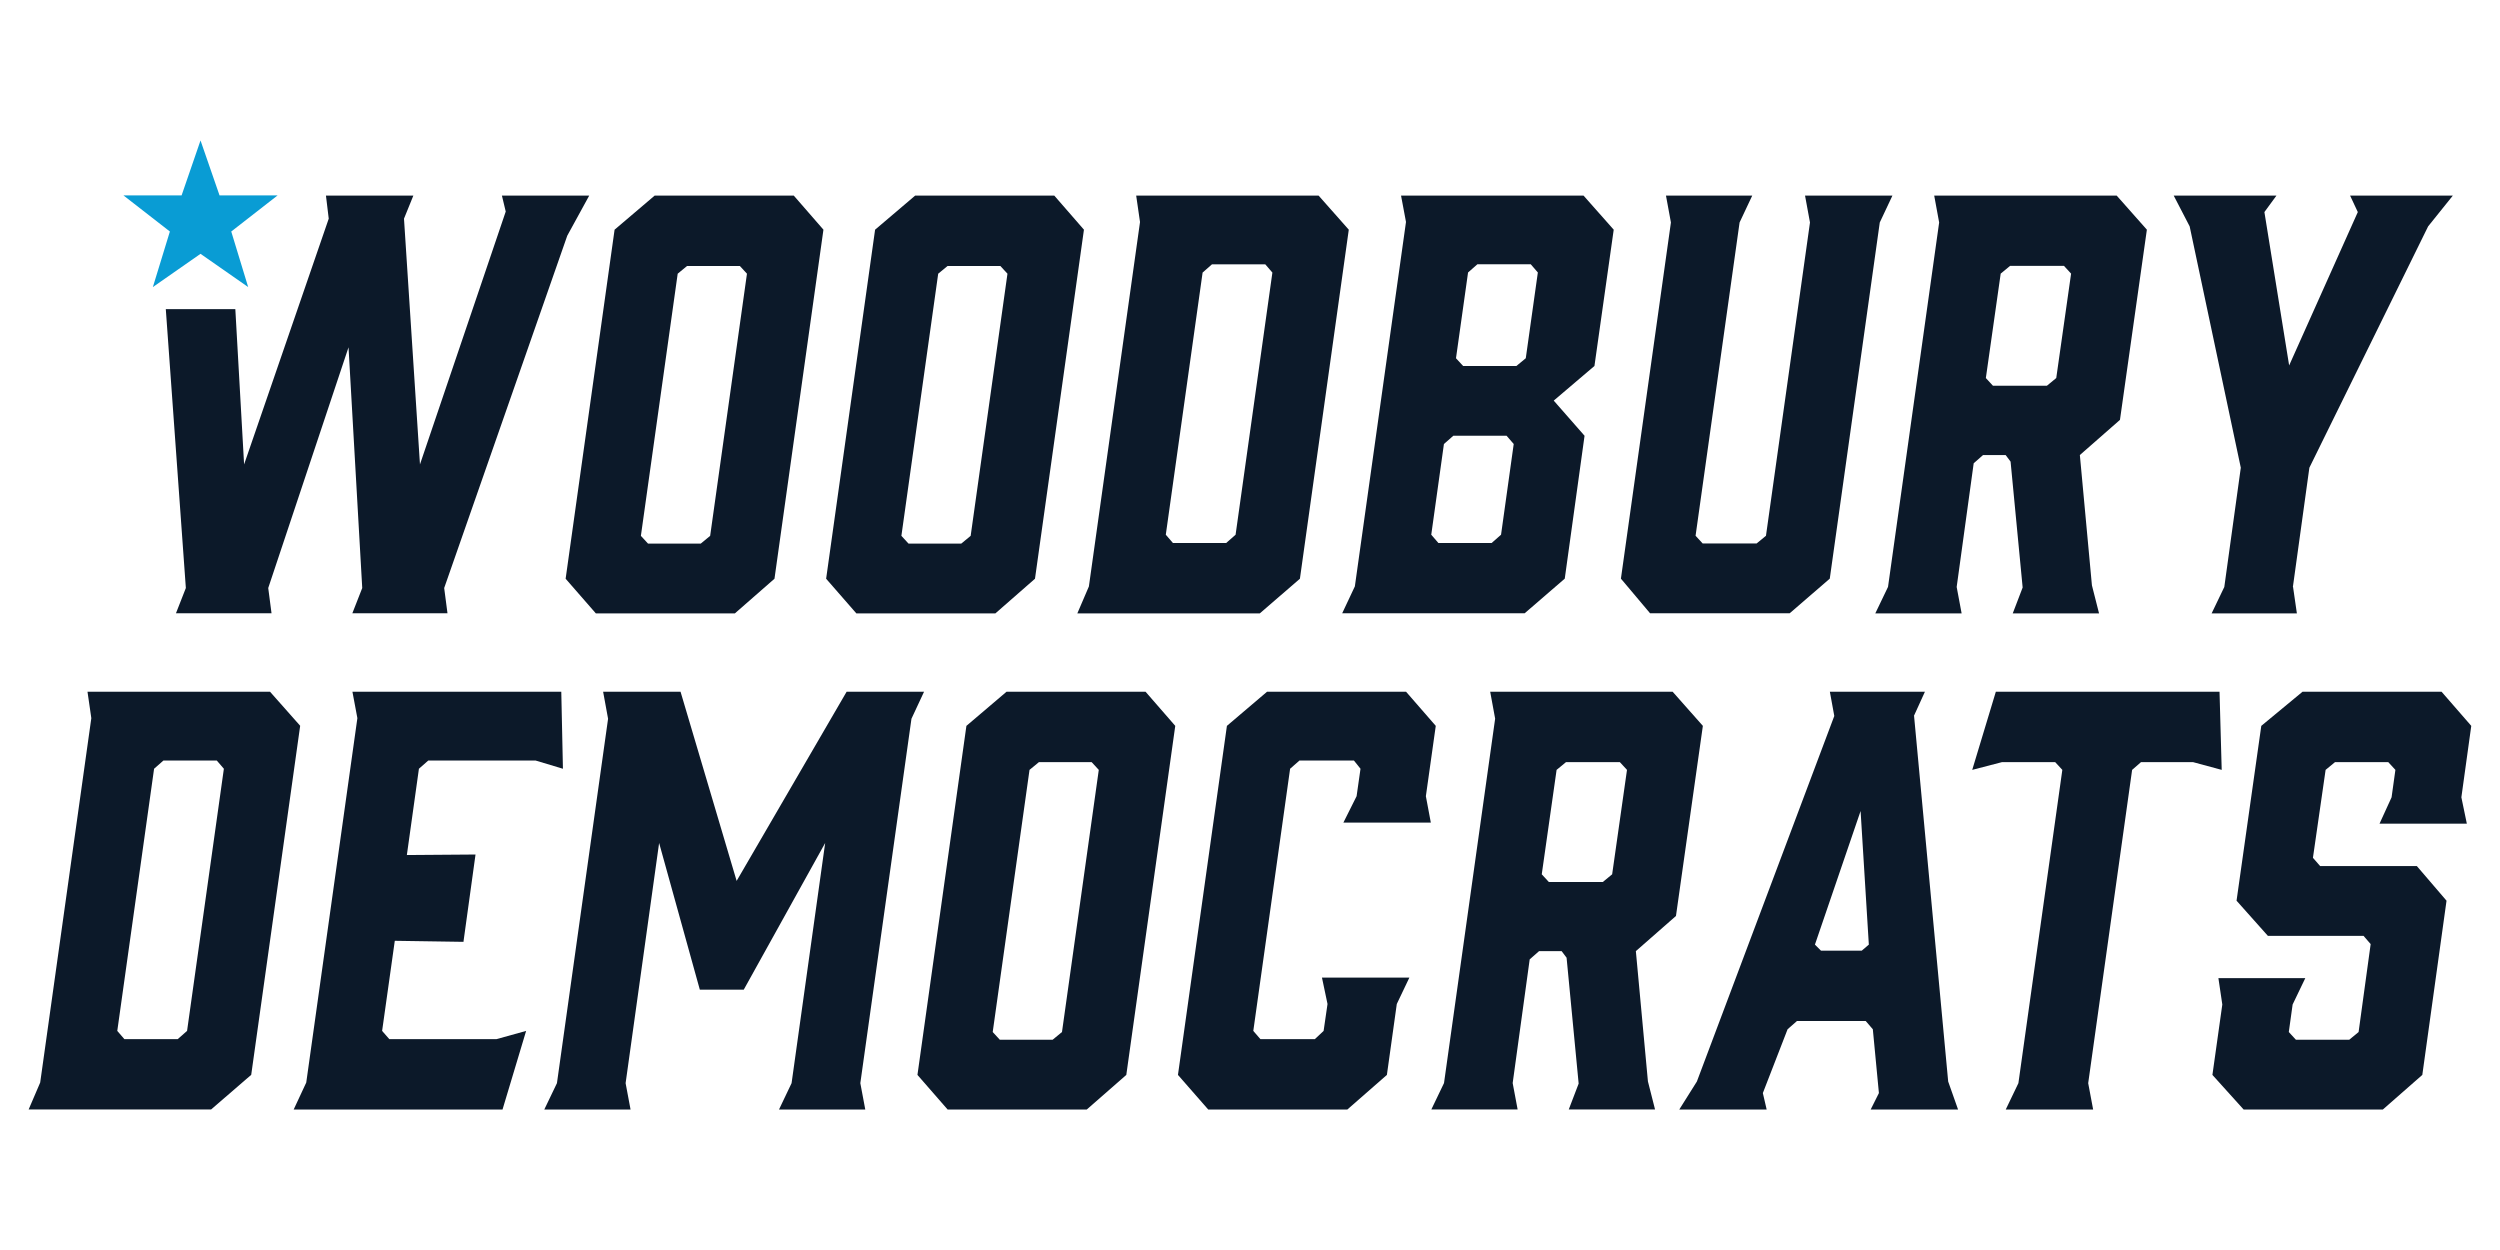 <?xml version="1.0" encoding="UTF-8"?>
<svg id="Layer_1" data-name="Layer 1" xmlns="http://www.w3.org/2000/svg" viewBox="0 0 288 144">
  <defs>
    <style>
      .cls-1 {
        fill: #099cd4;
      }

      .cls-1, .cls-2 {
        stroke-width: 0px;
      }

      .cls-2 {
        fill: #0c1929;
      }
    </style>
  </defs>
  <g>
    <path class="cls-2" d="M94.86,26.46l-5.64,40.21-4.56,3.99h-16.02l-3.48-3.99,5.64-40.21,4.62-3.93h16.02l3.42,3.93ZM85.23,30.64h-6.08l-1.08.89-4.24,30.2.82.89h6.08l1.08-.89,4.24-30.2-.82-.89Z"/>
    <path class="cls-2" d="M124.87,26.46l-5.64,40.21-4.56,3.99h-16.02l-3.48-3.99,5.64-40.21,4.62-3.93h16.02l3.42,3.93ZM115.24,30.64h-6.08l-1.08.89-4.24,30.2.82.89h6.08l1.08-.89,4.24-30.2-.82-.89Z"/>
    <path class="cls-2" d="M130.88,22.53h21.02l3.48,3.93-5.63,40.21-4.62,3.99h-21.02l1.33-3.1,5.89-41.98-.44-3.04ZM134.3,61.6l.82.95h6.14l1.08-.95,4.24-30.2-.82-.95h-6.14l-1.08.95-4.24,30.2Z"/>
    <path class="cls-2" d="M161.4,22.53h21.02l3.48,3.93-2.22,15.7-4.69,3.99,3.55,4.05-2.28,16.46-4.62,3.99h-21.02l1.46-3.1,5.89-41.98-.57-3.04ZM173.56,50.2h-6.14l-1.08.95-1.46,10.45.82.95h6.14l1.08-.95,1.46-10.45-.82-.95ZM167.73,41.27l.82.89h6.14l1.08-.89,1.39-9.88-.82-.95h-6.14l-1.08.95-1.39,9.88Z"/>
    <path class="cls-2" d="M216.55,25.63l-5.76,41.03-4.62,3.99h-16.08l-3.36-3.99,5.76-41.03-.57-3.1h9.94l-1.46,3.1-5.07,36.09.82.89h6.21l1.08-.89,5.07-36.09-.57-3.1h10.07l-1.46,3.1Z"/>
    <path class="cls-2" d="M216.04,70.65l1.46-3.04,5.89-41.98-.57-3.1h21.02l3.48,3.93-3.1,21.91-4.62,4.05,1.39,15.01.82,3.23h-9.94l1.14-2.98-1.39-14.5-.57-.76h-2.6l-1.08.95-1.96,14.25.57,3.04h-9.94ZM235.8,44.44l1.08-.89,1.71-12.03-.82-.89h-6.21l-1.08.89-1.71,12.03.82.89h6.21Z"/>
    <path class="cls-2" d="M264.16,67.62l.44,3.04h-9.82l1.46-3.04,1.9-13.74-5.89-27.8-1.84-3.55h11.84l-1.39,1.9,2.85,17.67,7.91-17.67-.89-1.9h11.84l-2.85,3.55-13.68,27.8-1.9,13.74Z"/>
    <polygon class="cls-1" points="23.1 16.18 25.29 22.51 31.98 22.51 26.64 26.67 28.59 33.07 23.1 29.24 17.61 33.07 19.57 26.67 14.22 22.51 20.92 22.51 23.1 16.18"/>
    <polygon class="cls-2" points="67.88 22.53 57.82 22.53 58.26 24.37 48.38 53.5 46.54 25.19 47.62 22.53 37.55 22.53 37.87 25.19 28.12 53.5 27.11 35.61 19.1 35.61 21.41 67.74 20.27 70.65 31.28 70.65 30.9 67.74 40.15 40.01 41.73 67.74 40.59 70.65 51.55 70.65 51.17 67.74 65.35 27.15 67.88 22.53"/>
  </g>
  <g>
    <path class="cls-2" d="M31.11,79.69H10.08l.44,3.04-5.89,41.98-1.33,3.1h21.02l4.62-3.99,5.64-40.21-3.48-3.93ZM21.55,118.76l-1.08.95h-6.14l-.82-.95,4.24-30.2,1.08-.95h6.14l.82.95-4.24,30.2Z"/>
    <polygon class="cls-2" points="53.58 108.5 53.58 108.5 53.58 108.5 53.58 108.5"/>
    <polygon class="cls-2" points="54.98 98.44 54.98 98.44 54.98 98.44 54.98 98.44"/>
    <polygon class="cls-2" points="106.45 79.69 97.53 79.69 84.86 101.48 78.4 79.69 69.48 79.69 70.05 82.8 64.16 124.78 62.7 127.82 72.64 127.82 72.07 124.78 75.93 97.11 80.62 114.01 85.68 114.01 95.06 97.11 91.19 124.78 89.74 127.82 99.68 127.82 99.11 124.78 105 82.8 106.45 79.69"/>
    <path class="cls-2" d="M115.95,79.69l-4.62,3.93-5.64,40.21,3.48,3.99h16.02l4.56-3.99,5.64-40.21-3.42-3.93h-16.02ZM122.34,118.89l-1.08.89h-6.08l-.82-.89,4.24-30.2,1.08-.89h6.08l.82.89-4.24,30.2Z"/>
    <polygon class="cls-2" points="154.76 94.76 164.83 94.76 164.26 91.72 165.4 83.62 161.98 79.69 145.96 79.69 141.34 83.62 135.7 123.83 139.19 127.82 155.21 127.82 159.77 123.83 160.91 115.66 162.36 112.62 152.29 112.62 152.93 115.66 152.48 118.76 151.47 119.71 145.2 119.71 144.38 118.76 148.62 88.56 149.7 87.61 155.97 87.61 156.73 88.56 156.28 91.72 154.76 94.76"/>
    <path class="cls-2" d="M196.17,83.62l-3.48-3.93h-21.02l.57,3.1-5.89,41.98-1.46,3.04h9.94l-.57-3.04,1.96-14.25,1.08-.95h2.6l.57.76,1.39,14.5-1.14,2.98h9.94l-.82-3.23-1.39-15.01,4.62-4.05,3.1-21.91ZM185.72,100.72l-1.08.89h-6.21l-.82-.89,1.71-12.03,1.08-.89h6.21l.82.89-1.71,12.03Z"/>
    <path class="cls-2" d="M220.48,82.48l1.27-2.79h-10.95l.51,2.79-15.83,42.11-2.03,3.23h10.07l-.44-1.9,2.85-7.35,1.08-.95h7.92l.82.95.7,7.35-.95,1.9h10.07l-1.14-3.23-3.93-42.11ZM214.47,109.52h-4.69l-.7-.7,5.26-15.39.95,15.39-.82.7Z"/>
    <polygon class="cls-2" points="255.69 79.69 229.92 79.69 227.2 88.69 230.62 87.8 236.76 87.8 237.58 88.69 232.52 124.78 231.06 127.82 241.13 127.82 240.56 124.78 245.62 88.69 246.64 87.8 252.65 87.8 255.94 88.69 255.69 79.69"/>
    <polygon class="cls-2" points="274.12 94.89 284.18 94.89 283.55 91.85 284.69 83.62 281.27 79.69 265.25 79.69 260.5 83.62 257.65 103.76 261.26 107.81 272.28 107.81 273.1 108.76 271.71 118.89 270.63 119.78 264.49 119.78 263.67 118.89 264.11 115.72 265.57 112.68 255.56 112.68 256.01 115.72 254.87 123.83 258.47 127.82 274.5 127.82 279.05 123.83 281.84 103.76 278.42 99.77 267.28 99.77 266.45 98.82 267.91 88.69 268.99 87.8 275.13 87.8 275.95 88.69 275.51 91.85 274.12 94.89"/>
    <polygon class="cls-2" points="49.34 87.61 61.69 87.61 64.85 88.56 64.66 79.69 40.6 79.69 41.17 82.73 35.28 124.71 33.83 127.82 57.89 127.82 60.61 118.76 57.19 119.71 44.85 119.71 44.02 118.76 45.48 108.38 53.37 108.5 53.37 108.5 53.39 108.5 54.78 98.44 54.76 98.44 54.76 98.44 46.87 98.5 48.26 88.56 49.34 87.61"/>
  </g>
</svg>